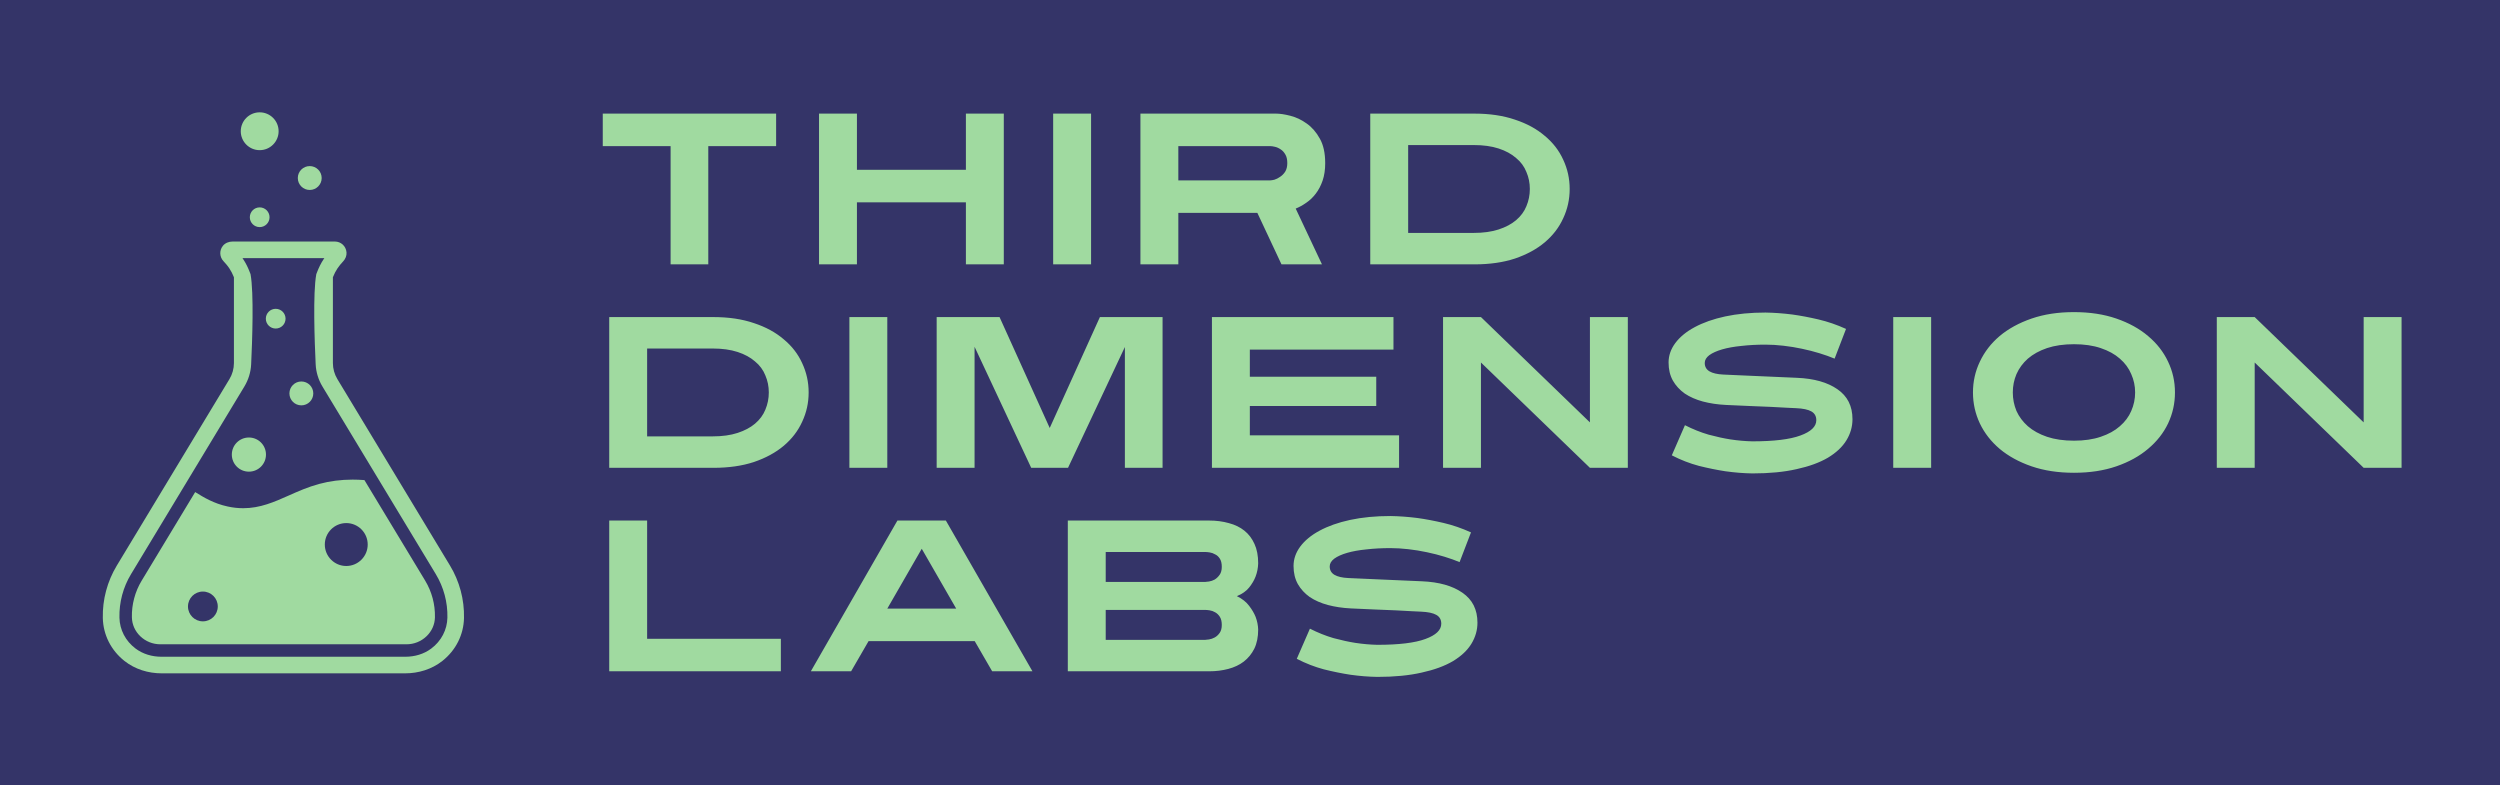 <?xml version="1.0" encoding="UTF-8" standalone="no"?>
<!-- Created with Inkscape (http://www.inkscape.org/) -->

<svg
   width="196.885mm"
   height="61.846mm"
   viewBox="0 0 196.885 61.846"
   version="1.1"
   id="svg1"
   xml:space="preserve"
   xmlns="http://www.w3.org/2000/svg"
   xmlns:svg="http://www.w3.org/2000/svg"><defs
     id="defs1" /><g
     id="layer2"
     style="fill:#000000"
     transform="translate(-12.903,-83.648)"><rect
       style="fill:#343468;fill-opacity:1;stroke-width:0.162"
       id="rect3"
       width="196.885"
       height="61.846"
       x="12.903"
       y="83.648" /><rect
       style="fill:#343468;fill-opacity:1;stroke-width:0.265"
       id="rect4"
       width="10.234"
       height="3.56"
       x="154.838"
       y="97.441" /></g><g
     id="layer1"
     transform="translate(-12.903,-83.648)"><g
       id="surface1"
       transform="matrix(0.327,0,0,0.327,2.523,80.649)"><path
         style="fill:#a0daa0;fill-opacity:1;fill-rule:nonzero;stroke:none"
         d="m 135.598,165.375 c -1.777,1.332 -3.988,1.965 -6.207,1.965 H 70.609 c -2.219,0 -4.43,-0.633 -6.207,-1.965 -2.434,-1.824 -3.832,-4.535 -3.895,-7.461 -0.039,-1.836 0.18,-3.664 0.652,-5.434 0.473,-1.77 1.195,-3.465 2.141,-5.031 l 27.297,-45.191 c 0.984,-1.625 1.543,-3.461 1.633,-5.359 0.262,-5.465 0.688,-17.137 -0.148,-21.703 -0.02,-0.09 -0.133,-0.34 -0.133,-0.34 -0.477,-1.258 -0.988,-2.281 -1.609,-3.223 -0.066,-0.102 -0.133,-0.195 -0.199,-0.293 h 19.719 c -0.066,0.098 -0.133,0.191 -0.199,0.293 -0.621,0.941 -1.133,1.965 -1.609,3.223 0,0 -0.113,0.25 -0.133,0.34 -0.84,4.566 -0.41,16.238 -0.152,21.703 0.09,1.898 0.652,3.734 1.633,5.359 l 27.301,45.191 c 0.945,1.566 1.668,3.262 2.141,5.031 0.473,1.77 0.691,3.598 0.652,5.434 -0.059,2.926 -1.461,5.637 -3.895,7.461 z m 7.105,-13.926 c -0.57,-2.137 -1.438,-4.18 -2.582,-6.07 l -27.125,-44.906 c -0.703,-1.164 -1.078,-2.504 -1.078,-3.867 V 75.941 C 112.25,75.121 112.598,74.445 113,73.836 c 0.438,-0.66 0.93,-1.223 1.402,-1.73 0.543,-0.582 0.859,-1.359 0.797,-2.152 -0.125,-1.535 -1.371,-2.613 -2.797,-2.613 H 87.758 c -0.895,0 -1.789,0.348 -2.348,1.051 -0.887,1.121 -0.785,2.668 0.141,3.664 0.484,0.523 1,1.098 1.449,1.781 0.402,0.609 0.75,1.285 1.082,2.105 v 20.664 c 0,1.363 -0.375,2.703 -1.078,3.867 l -27.125,44.906 c -1.145,1.891 -2.012,3.934 -2.582,6.07 -0.574,2.133 -0.836,4.336 -0.789,6.551 0.086,4.031 1.949,7.77 5.203,10.348 2.543,2.016 5.754,2.992 9,2.992 h 58.578 c 3.246,0 6.457,-0.977 9,-2.992 3.254,-2.578 5.117,-6.316 5.203,-10.348 0.047,-2.215 -0.219,-4.418 -0.789,-6.551"
         id="path1" /><path
         style="fill:#a0daa0;fill-opacity:1;fill-rule:nonzero;stroke:none"
         d="m 70.344,164.34 c -1.797,0 -3.5,-0.684 -4.801,-1.922 -1.277,-1.223 -2,-2.844 -2.035,-4.566 -0.035,-1.555 0.148,-3.098 0.551,-4.594 0.398,-1.5 1.008,-2.934 1.812,-4.258 L 78.75,127.68 c 2.086,1.297 4.457,2.742 7.797,3.469 1.289,0.285 2.523,0.418 3.773,0.418 4.082,0 7.441,-1.488 10.992,-3.07 2.266,-1.008 4.605,-2.047 7.293,-2.773 2.555,-0.695 5.262,-1.043 8.051,-1.043 0.934,0 1.891,0.039 2.852,0.113 L 134.133,149 c 0.801,1.328 1.406,2.758 1.809,4.254 0.398,1.496 0.586,3.043 0.551,4.598 -0.035,1.723 -0.758,3.344 -2.039,4.566 -1.297,1.238 -3,1.922 -4.797,1.922 h -59.312"
         id="path2" /><path
         style="fill:#343468;fill-opacity:1;fill-rule:nonzero;stroke:none"
         d="m 120.301,140.316 c 0,2.852 -2.312,5.168 -5.164,5.168 -2.855,0 -5.168,-2.316 -5.168,-5.168 0,-2.852 2.312,-5.168 5.168,-5.168 2.852,0 5.164,2.316 5.164,5.168"
         id="path3" /><path
         style="fill:#a0daa0;fill-opacity:1;fill-rule:nonzero;stroke:none"
         d="m 95.801,118.652 c 0,2.273 -1.84,4.113 -4.113,4.113 -2.273,0 -4.113,-1.84 -4.113,-4.113 0,-2.273 1.84,-4.113 4.113,-4.113 2.273,0 4.113,1.84 4.113,4.113"
         id="path4" /><path
         id="path5"
         style="fill:#343468;fill-opacity:1;fill-rule:nonzero;stroke:none"
         d="m 80.605,151.641 c -1.984,0 -3.59,1.605 -3.59,3.589 0,1.98 1.606,3.586 3.59,3.586 1.98,0 3.586,-1.606 3.586,-3.586 0,-1.984 -1.606,-3.589 -3.586,-3.589 z" /><path
         style="fill:#a0daa0;fill-opacity:1;fill-rule:nonzero;stroke:none"
         d="m 107.195,103.922 c 0,1.59 -1.285,2.875 -2.875,2.875 -1.586,0 -2.875,-1.285 -2.875,-2.875 0,-1.586 1.289,-2.875 2.875,-2.875 1.59,0 2.875,1.289 2.875,2.875"
         id="path6" /><path
         style="fill:#a0daa0;fill-opacity:1;fill-rule:nonzero;stroke:none"
         d="m 100.516,85.922 c 0,1.312 -1.063,2.375 -2.375,2.375 -1.312,0 -2.375,-1.062 -2.375,-2.375 0,-1.312 1.062,-2.375 2.375,-2.375 1.312,0 2.375,1.062 2.375,2.375"
         id="path8" /><path
         style="fill:#a0daa0;fill-opacity:1;fill-rule:nonzero;stroke:none"
         d="m 89.73,40.781 c 0,-2.516 2.039,-4.555 4.555,-4.555 2.516,0 4.559,2.039 4.559,4.555 0,2.516 -2.043,4.555 -4.559,4.555 -2.516,0 -4.555,-2.039 -4.555,-4.555"
         id="path9" /><path
         style="fill:#a0daa0;fill-opacity:1;fill-rule:nonzero;stroke:none"
         d="m 103.465,52.047 c 0,-1.59 1.285,-2.875 2.875,-2.875 1.586,0 2.875,1.285 2.875,2.875 0,1.586 -1.289,2.875 -2.875,2.875 -1.59,0 -2.875,-1.289 -2.875,-2.875"
         id="path10" /><path
         style="fill:#a0daa0;fill-opacity:1;fill-rule:nonzero;stroke:none"
         d="m 91.91,61.492 c 0,-1.312 1.066,-2.375 2.375,-2.375 1.312,0 2.375,1.062 2.375,2.375 0,1.312 -1.062,2.375 -2.375,2.375 -1.309,0 -2.375,-1.062 -2.375,-2.375"
         id="path11" /></g></g><g
     id="layer4"
     transform="translate(-12.903,-83.648)"><g
       id="text1"
       style="font-weight:bold;font-size:64px;line-height:0.8;font-family:Eurostile;-inkscape-font-specification:'Eurostile Bold';letter-spacing:0.59px;white-space:pre;fill:#a0daa0"
       transform="matrix(0.265,0,0,0.265,-10.949,-14.507)"
       aria-label="Third&#10;Dimension&#10;Labs"><path
         style="font-family:Turnpike;-inkscape-font-specification:'Turnpike Bold'"
         d="m 300.5,413.821 v 35.136 h -11.2 v -35.136 h -20.16 v -9.664 h 51.52 v 9.664 z m 76.558,35.136 v -18.432 h -32.384 v 18.432 h -11.264 v -44.8 h 11.264 v 16.704 h 32.384 v -16.704 h 11.264 v 44.8 z m 25.934,0 v -44.8 h 11.264 v 44.8 z m 80.846,-30.08 q 0,2.944 -0.768,5.184 -0.768,2.24 -2.048,3.904 -1.216,1.6 -2.816,2.688 -1.536,1.088 -3.136,1.728 l 7.808,16.576 h -12.032 l -7.168,-15.296 h -23.488 v 15.296 h -11.264 v -44.8 h 40.256 q 1.792,0 4.288,0.64 2.56,0.64 4.864,2.304 2.304,1.6 3.904,4.48 1.6,2.816 1.6,7.296 z m -11.264,0 q 0,-1.6 -0.576,-2.56 -0.576,-1.024 -1.408,-1.536 -0.832,-0.576 -1.728,-0.768 -0.832,-0.192 -1.344,-0.192 h -27.328 v 10.176 h 27.328 q 0.384,0 1.216,-0.192 0.832,-0.256 1.664,-0.832 0.896,-0.576 1.536,-1.536 0.64,-1.024 0.64,-2.56 z m 83.918,7.68 q 0,4.608 -1.92,8.704 -1.856,4.096 -5.504,7.168 -3.584,3.008 -8.832,4.8 -5.248,1.728 -12.032,1.728 h -30.976 v -44.8 h 30.976 q 6.784,0 12.032,1.792 5.248,1.728 8.832,4.8 3.648,3.008 5.504,7.104 1.92,4.096 1.92,8.704 z m -11.84,0 q 0,-2.688 -1.024,-5.056 -0.96,-2.432 -3.072,-4.16 -2.048,-1.792 -5.184,-2.816 -3.136,-1.024 -7.424,-1.024 h -19.456 v 26.112 h 19.456 q 4.288,0 7.424,-1.024 3.136,-1.024 5.184,-2.752 2.112,-1.792 3.072,-4.16 1.024,-2.432 1.024,-5.12 z"
         id="path36" /><path
         style="font-family:Turnpike;-inkscape-font-specification:'Turnpike Bold'"
         d="m 330.324,487.025 q 0,4.608 -1.92,8.704 -1.856,4.096 -5.504,7.168 -3.584,3.008 -8.832,4.8 -5.248,1.728 -12.032,1.728 h -30.976 v -44.8 h 30.976 q 6.784,0 12.032,1.792 5.248,1.728 8.832,4.8 3.648,3.008 5.504,7.104 1.92,4.096 1.92,8.704 z m -11.84,0 q 0,-2.688 -1.024,-5.056 -0.96,-2.432 -3.072,-4.16 -2.048,-1.792 -5.184,-2.816 -3.136,-1.024 -7.424,-1.024 h -19.456 v 26.112 h 19.456 q 4.288,0 7.424,-1.024 3.136,-1.024 5.184,-2.752 2.112,-1.792 3.072,-4.16 1.024,-2.432 1.024,-5.12 z m 23.95,22.4 v -44.8 h 11.264 v 44.8 z m 81.87,0 v -35.904 l -16.896,35.904 h -10.944 l -16.832,-35.968 v 35.968 h -11.264 v -44.8 h 18.688 l 14.912,32.96 14.912,-32.96 h 18.624 v 44.8 z m 25.87,0 v -44.8 h 53.952 v 9.664 h -42.688 v 8.064 h 37.568 v 8.704 h -37.568 v 8.704 h 44.352 v 9.664 z m 112.334,0 -32.384,-31.296 v 31.296 h -11.264 v -44.8 h 11.264 l 32.384,31.296 v -31.296 h 11.264 v 44.8 z m 78.03,-14.464 q 0,3.328 -1.792,6.272 -1.792,2.944 -5.504,5.184 -3.712,2.176 -9.28,3.392 -5.568,1.28 -13.184,1.28 -3.904,-0.064 -8,-0.64 -3.776,-0.576 -7.872,-1.6 -4.096,-1.088 -8.064,-3.136 l 3.904,-8.96 q 3.52,1.792 7.04,2.816 3.584,0.96 6.464,1.408 3.392,0.512 6.528,0.576 9.6,0 14.272,-1.728 4.736,-1.728 4.736,-4.544 0,-1.792 -1.472,-2.624 -1.472,-0.832 -4.544,-0.96 -0.704,-0.064 -2.688,-0.128 -1.92,-0.128 -4.736,-0.256 -2.816,-0.128 -6.272,-0.256 -3.456,-0.128 -7.168,-0.32 -3.712,-0.192 -6.848,-1.024 -3.072,-0.832 -5.376,-2.368 -2.24,-1.6 -3.52,-3.84 -1.28,-2.304 -1.28,-5.376 0,-3.072 1.984,-5.76 2.048,-2.752 5.76,-4.736 3.776,-2.048 9.088,-3.2 5.376,-1.152 11.968,-1.152 3.84,0.064 7.936,0.576 3.712,0.512 7.808,1.472 4.096,0.96 8.192,2.816 l -3.392,8.832 q -1.984,-0.832 -4.48,-1.6 -2.496,-0.768 -5.248,-1.344 -2.688,-0.576 -5.504,-0.896 -2.752,-0.32 -5.312,-0.32 -3.84,0 -7.168,0.384 -3.264,0.32 -5.696,1.024 -2.432,0.704 -3.84,1.728 -1.344,1.024 -1.344,2.304 0,1.664 1.408,2.496 1.408,0.832 4.16,0.96 3.072,0.128 8.64,0.384 5.568,0.256 13.184,0.576 7.616,0.32 12.032,3.392 4.48,3.072 4.48,8.896 z m 12.11,14.464 v -44.8 h 11.264 v 44.8 z m 83.726,-22.4 q 0,4.864 -2.048,9.216 -2.048,4.288 -5.952,7.552 -3.84,3.264 -9.408,5.184 -5.568,1.92 -12.608,1.92 -7.04,0 -12.608,-1.92 -5.568,-1.92 -9.472,-5.184 -3.84,-3.264 -5.888,-7.552 -2.048,-4.352 -2.048,-9.216 0,-4.864 2.048,-9.152 2.048,-4.352 5.888,-7.616 3.904,-3.264 9.472,-5.184 5.568,-1.92 12.608,-1.92 7.04,0 12.608,1.92 5.568,1.92 9.408,5.184 3.904,3.264 5.952,7.616 2.048,4.288 2.048,9.152 z m -11.84,0 q 0,-2.88 -1.152,-5.44 -1.088,-2.624 -3.392,-4.608 -2.24,-1.984 -5.696,-3.136 -3.392,-1.152 -7.936,-1.152 -4.544,0 -8,1.152 -3.392,1.152 -5.696,3.136 -2.24,1.984 -3.392,4.608 -1.088,2.56 -1.088,5.44 0,2.88 1.088,5.504 1.152,2.56 3.392,4.544 2.304,1.984 5.696,3.136 3.456,1.152 8,1.152 4.544,0 7.936,-1.152 3.456,-1.152 5.696,-3.136 2.304,-1.984 3.392,-4.544 1.152,-2.624 1.152,-5.504 z m 67.918,22.4 -32.384,-31.296 v 31.296 h -11.264 v -44.8 h 11.264 l 32.384,31.296 v -31.296 h 11.264 v 44.8 z"
         id="path37" /><path
         style="font-family:Turnpike;-inkscape-font-specification:'Turnpike Bold'"
         d="m 271.06,569.894 v -44.8 h 11.264 v 35.136 h 39.744 v 9.664 z m 113.806,0 -5.184,-8.96 h -31.552 l -5.184,8.96 h -11.968 l 25.728,-44.8 h 14.4 l 25.728,44.8 z m -20.928,-36.416 -10.24,17.792 h 20.48 z m 99.982,24 q 0,3.328 -1.152,5.696 -1.152,2.304 -3.136,3.84 -1.92,1.472 -4.608,2.176 -2.624,0.704 -5.696,0.704 h -41.984 v -44.8 h 41.984 q 3.2,0 5.888,0.768 2.688,0.704 4.608,2.24 1.92,1.536 3.008,3.968 1.088,2.368 1.088,5.76 -0.064,2.048 -0.768,3.904 -0.64,1.664 -1.92,3.264 -1.28,1.6 -3.648,2.56 2.368,1.152 3.648,2.88 1.28,1.664 1.92,3.264 0.704,1.856 0.768,3.776 z m -10.816,-18.624 q 0,-1.536 -0.576,-2.432 -0.576,-0.896 -1.408,-1.28 -0.768,-0.448 -1.6,-0.576 -0.832,-0.128 -1.344,-0.128 h -29.568 v 8.896 h 29.568 q 0.384,0 1.152,-0.128 0.832,-0.128 1.664,-0.576 0.832,-0.512 1.472,-1.408 0.64,-0.896 0.64,-2.368 z m 0,17.28 q 0,-1.536 -0.576,-2.432 -0.576,-0.896 -1.408,-1.344 -0.768,-0.448 -1.6,-0.576 -0.832,-0.128 -1.344,-0.128 h -29.568 v 8.896 h 29.568 q 0.384,0 1.152,-0.128 0.832,-0.128 1.664,-0.576 0.832,-0.448 1.472,-1.344 0.64,-0.896 0.64,-2.368 z m 75.982,-0.704 q 0,3.328 -1.792,6.272 -1.792,2.944 -5.504,5.184 -3.712,2.176 -9.28,3.392 -5.568,1.28 -13.184,1.28 -3.904,-0.064 -8,-0.64 -3.776,-0.576 -7.872,-1.6 -4.096,-1.088 -8.064,-3.136 l 3.904,-8.96 q 3.52,1.792 7.04,2.816 3.584,0.96 6.464,1.408 3.392,0.512 6.528,0.576 9.6,0 14.272,-1.728 4.736,-1.728 4.736,-4.544 0,-1.792 -1.472,-2.624 -1.472,-0.832 -4.544,-0.96 -0.704,-0.064 -2.688,-0.128 -1.92,-0.128 -4.736,-0.256 -2.816,-0.128 -6.272,-0.256 -3.456,-0.128 -7.168,-0.32 -3.712,-0.192 -6.848,-1.024 -3.072,-0.832 -5.376,-2.368 -2.24,-1.6 -3.52,-3.84 -1.28,-2.304 -1.28,-5.376 0,-3.072 1.984,-5.76 2.048,-2.752 5.76,-4.736 3.776,-2.048 9.088,-3.2 5.376,-1.152 11.968,-1.152 3.84,0.064 7.936,0.576 3.712,0.512 7.808,1.472 4.096,0.96 8.192,2.816 l -3.392,8.832 q -1.984,-0.832 -4.48,-1.6 -2.496,-0.768 -5.248,-1.344 -2.688,-0.576 -5.504,-0.896 -2.752,-0.32 -5.312,-0.32 -3.84,0 -7.168,0.384 -3.264,0.32 -5.696,1.024 -2.432,0.704 -3.84,1.728 -1.344,1.024 -1.344,2.304 0,1.664 1.408,2.496 1.408,0.832 4.16,0.96 3.072,0.128 8.64,0.384 5.568,0.256 13.184,0.576 7.616,0.32 12.032,3.392 4.48,3.072 4.48,8.896 z"
         id="path38" /></g></g></svg>
